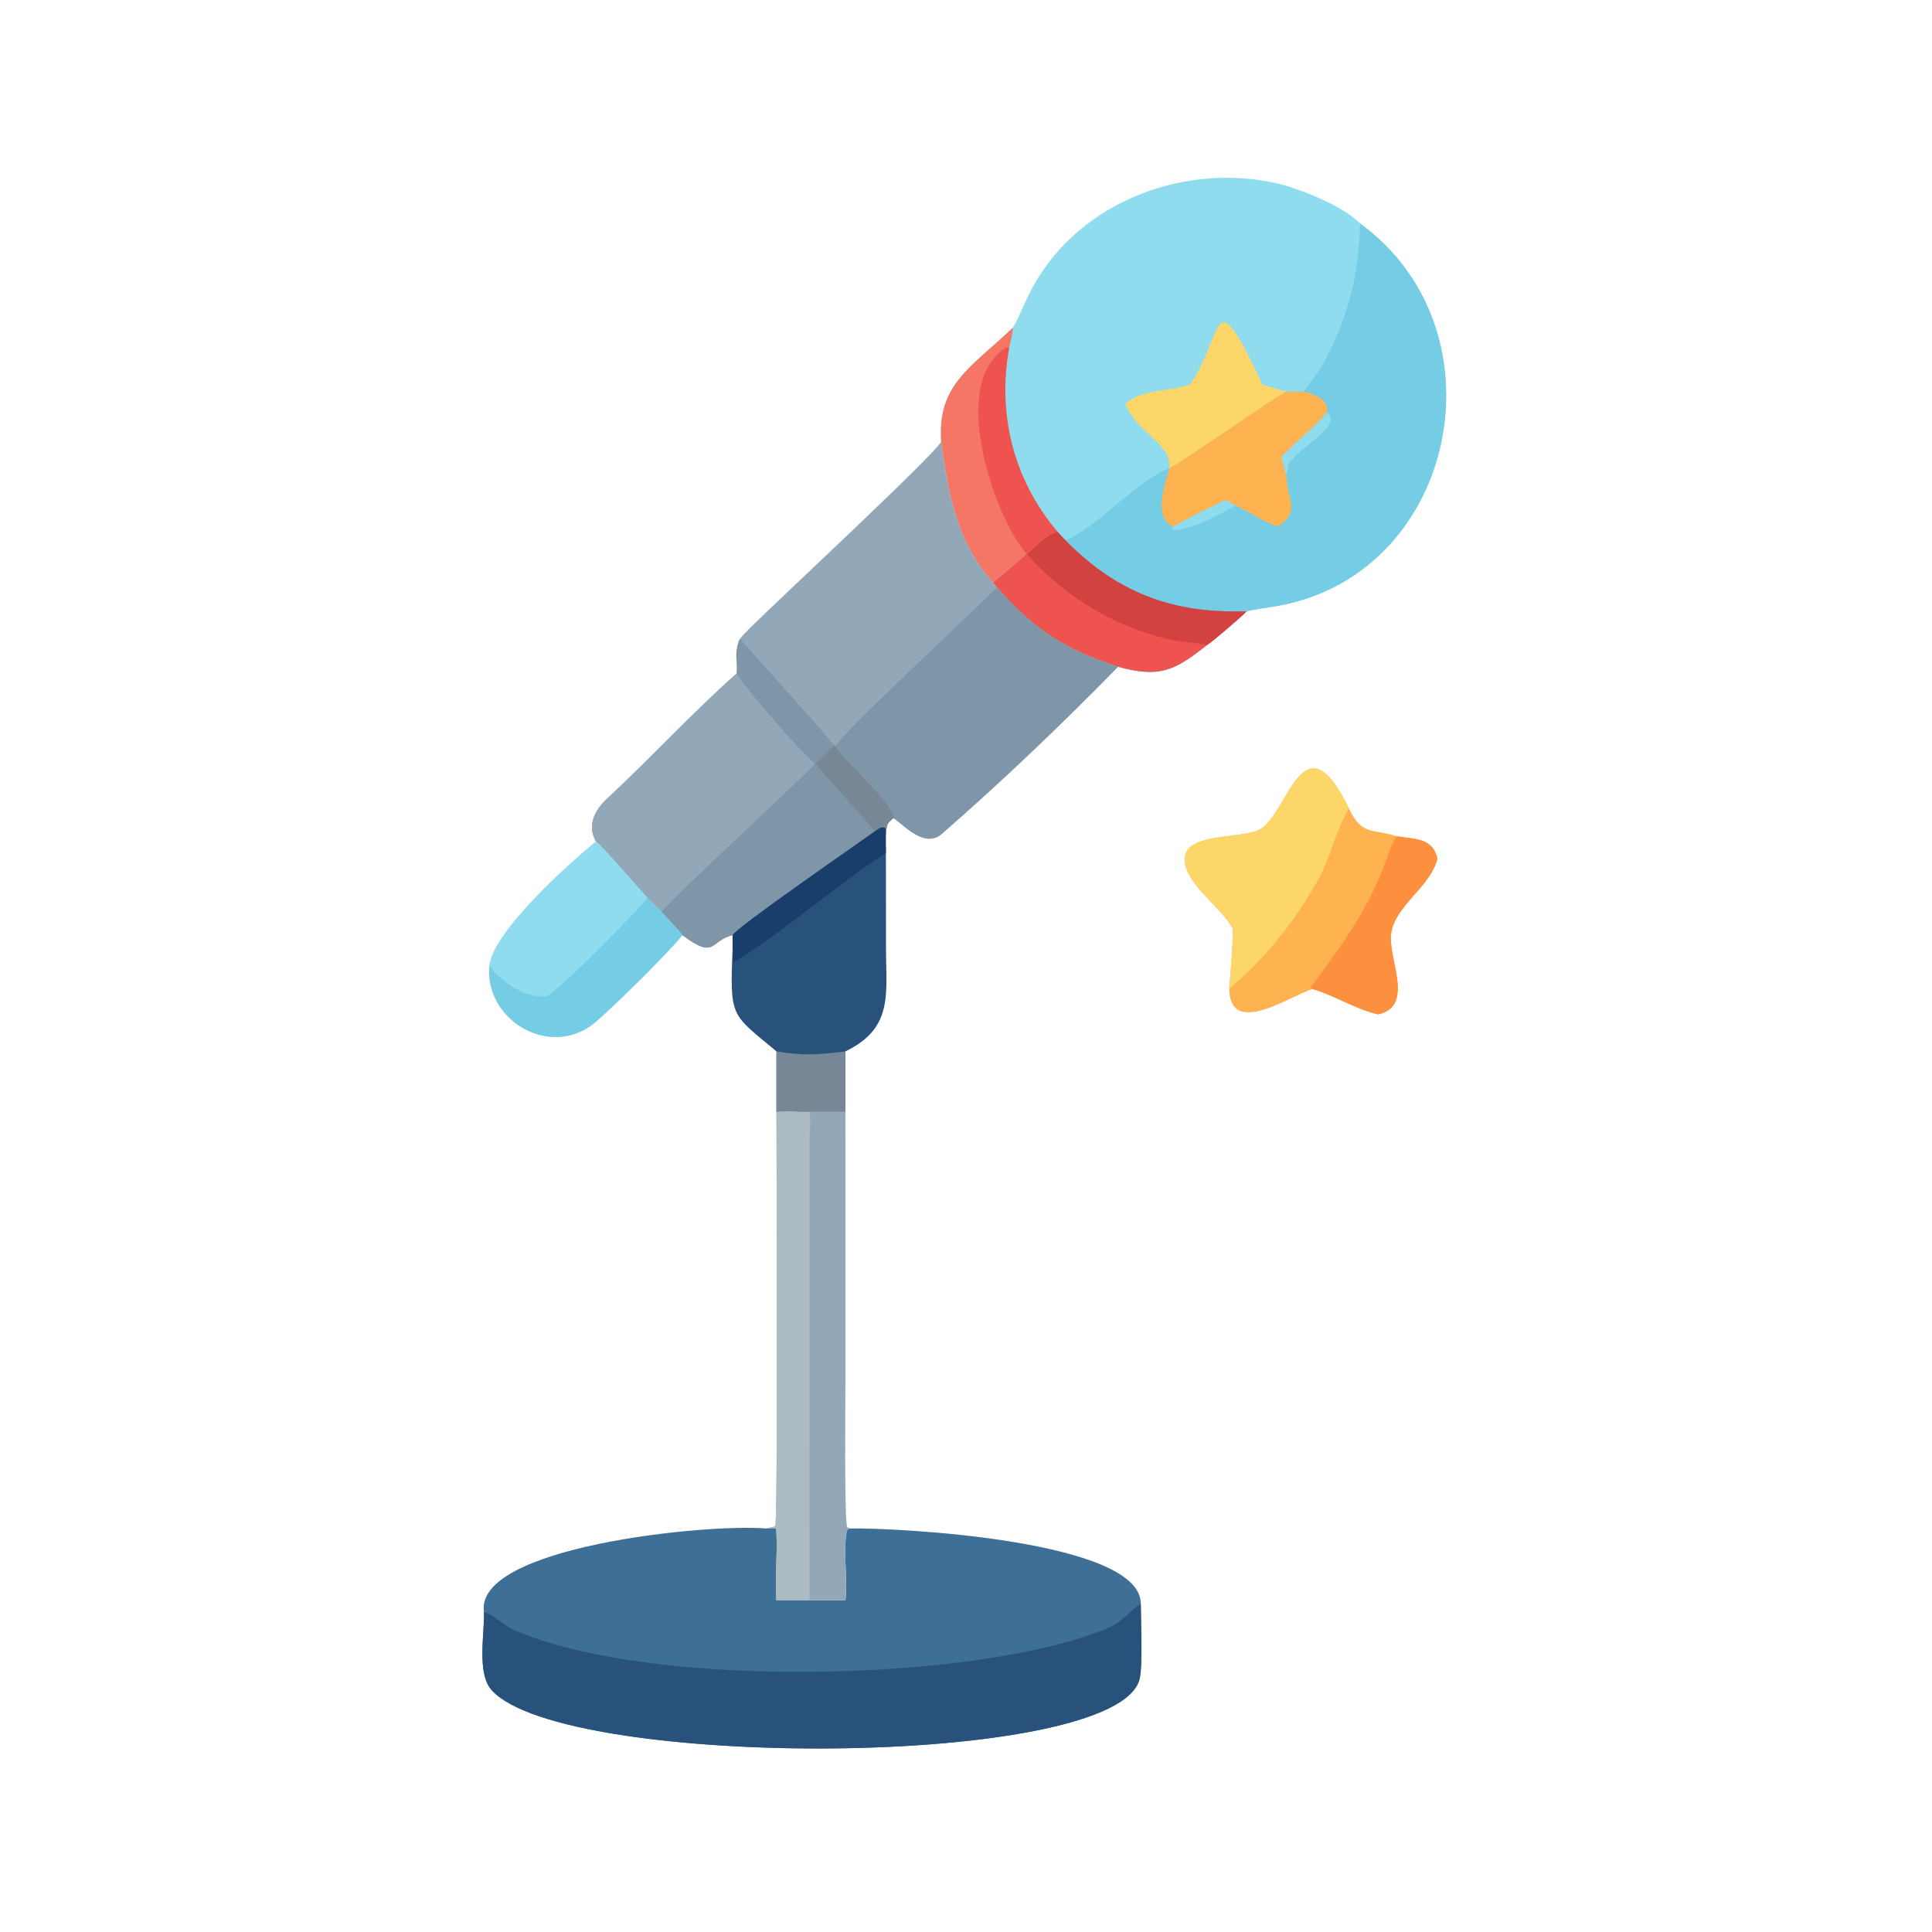 <?xml version="1.0" encoding="utf-8" ?><svg xmlns="http://www.w3.org/2000/svg" xmlns:xlink="http://www.w3.org/1999/xlink" width="601" height="601" viewBox="0 0 601 601"><path fill="#8FDCEF" transform="scale(1.174 1.174)" d="M268.363 86.841C269.804 84.441 271.251 80.858 272.524 78.237C284.11 54.383 312.577 42.903 338.005 48.504C344.13 49.853 356.138 54.682 360.427 59.255C399.67 87.917 385.772 153.279 337.211 160.765C335.883 160.966 331.315 161.628 330.278 162.011C329.127 163.268 321.258 170.025 319.834 170.909C311.193 177.742 307.312 179.68 296.237 176.676C282.212 172.187 273.806 166.663 264.152 155.653L263.071 154.296C253.387 143.589 251.191 130.477 249.385 117.046C248.329 101.821 257.259 97.454 268.363 86.841Z"/><path fill="#74CDE5" transform="scale(1.174 1.174)" d="M360.427 59.255C399.67 87.917 385.772 153.279 337.211 160.765C335.883 160.966 331.315 161.628 330.278 162.011C329.127 163.268 321.258 170.025 319.834 170.909C311.193 177.742 307.312 179.68 296.237 176.676C282.212 172.187 273.806 166.663 264.152 155.653L263.071 154.296C264.217 153.619 270.836 147.824 271.983 146.741L271.983 146.741C275.027 144.409 276.154 142.347 280.109 140.803L282.281 143.148C290.047 140.333 300.641 127.784 309.809 124.069L309.809 124.069C315.61 120.914 339.627 103.806 340.841 103.836C342.312 103.83 344.013 103.782 345.463 103.836C346.06 102.517 349.364 98.675 350.514 96.545C357.383 83.828 359.858 73.473 360.427 59.255Z"/><path fill="#EF5350" transform="scale(1.174 1.174)" d="M280.109 140.803L282.281 143.148C294.7 155.797 308.342 161.844 326.136 162.009L330.278 162.011C329.127 163.268 321.258 170.025 319.834 170.909C311.193 177.742 307.312 179.68 296.237 176.676C282.212 172.187 273.806 166.663 264.152 155.653L263.071 154.296C264.217 153.619 270.836 147.824 271.983 146.741L271.983 146.741C275.027 144.409 276.154 142.347 280.109 140.803Z"/><path fill="#D24241" transform="scale(1.174 1.174)" d="M280.109 140.803L282.281 143.148C294.7 155.797 308.342 161.844 326.136 162.009L330.278 162.011C329.127 163.268 321.258 170.025 319.834 170.909C316.538 170.169 312.771 170.165 309.366 169.339C294.753 165.796 281.907 157.892 271.983 146.741L271.983 146.741C275.027 144.409 276.154 142.347 280.109 140.803Z"/><path fill="#FEB250" transform="scale(1.174 1.174)" d="M340.841 103.836C342.312 103.83 344.013 103.782 345.463 103.836C348.185 104.44 352.066 105.678 351.595 109.244C348.1 113.476 343.224 117.081 339.628 121.049C339.813 122.701 340.354 124.242 340.841 125.834C340.914 132.597 344.911 135.264 338.591 139.546C334.356 138.093 331.169 135.657 327.319 133.918L324.76 132.444C320.221 134.696 315.161 137.083 310.778 139.546C305.48 136.994 308.613 128.439 309.809 124.069L309.809 124.069C315.61 120.914 339.627 103.806 340.841 103.836Z"/><path fill="#8FDCEF" transform="scale(1.174 1.174)" d="M351.595 109.244C356.083 112.676 344.293 118.473 341.614 122.781C341.177 123.483 341.424 124.746 340.841 125.834C340.354 124.242 339.813 122.701 339.628 121.049C343.224 117.081 348.1 113.476 351.595 109.244Z"/><path fill="#8FDCEF" transform="scale(1.174 1.174)" d="M324.76 132.444L327.319 133.918C324.937 135.578 313.285 141.536 310.739 140.217L310.539 139.78L310.778 139.546C315.161 137.083 320.221 134.696 324.76 132.444Z"/><path fill="#F57664" transform="scale(1.174 1.174)" d="M268.363 86.841C268.326 88.286 267.81 90.531 267.412 91.955C264.205 109.669 268.427 126.918 280.109 140.803C276.154 142.347 275.027 144.409 271.983 146.741L271.983 146.741C270.836 147.824 264.217 153.619 263.071 154.296C253.387 143.589 251.191 130.477 249.385 117.046C248.329 101.821 257.259 97.454 268.363 86.841Z"/><path fill="#EF5350" transform="scale(1.174 1.174)" d="M271.983 146.741C263.845 137.3 253.914 107.912 262.591 95.948C263.608 94.546 265.679 92.149 267.412 91.955C264.205 109.669 268.427 126.918 280.109 140.803C276.154 142.347 275.027 144.409 271.983 146.741Z"/><path fill="#FDD66A" transform="scale(1.174 1.174)" d="M315.314 101.908C324.598 88.574 320.839 72.738 334.514 101.908C336.519 102.574 338.725 103.138 340.841 103.836C339.627 103.806 315.61 120.914 309.809 124.069C310.648 117.499 301.049 114.675 298.209 106.984C302.165 103.245 309.438 103.788 315.314 101.908Z"/><path fill="#3E6F97" transform="scale(1.174 1.174)" d="M225.197 405.003C237.357 404.757 302.38 408.077 302.274 424.954C302.281 429.389 302.848 441.361 301.946 444.925C295.918 468.718 149.703 469.084 130.315 447.885C126.259 443.45 128.423 432.777 128.237 427.199C125.549 409.854 187.196 403.67 202.95 405.003C203.739 404.97 204.953 404.83 205.651 405.038C206.165 410.695 205.231 418.821 205.743 424.015L214.505 424.015L224.015 424.015C224.714 419.256 223.192 409.24 224.575 405.156L225.197 405.003Z"/><path fill="#28527B" transform="scale(1.174 1.174)" d="M128.237 427.199C129.898 427.217 133.735 430.816 136.131 431.866C172.565 447.849 259.852 445.688 293.775 431.308C297.29 429.818 299.347 426.859 302.274 424.954C302.281 429.389 302.848 441.361 301.946 444.925C295.918 468.718 149.703 469.084 130.315 447.885C126.259 443.45 128.423 432.777 128.237 427.199Z"/><path fill="#92A8B8" transform="scale(1.174 1.174)" d="M249.385 117.046C251.191 130.477 253.387 143.589 263.071 154.296L264.152 155.653C273.806 166.663 282.212 172.187 296.237 176.676C281.962 191.337 264.916 207.577 249.652 220.855C244.983 225.012 239.59 218.608 236.73 216.763C235.148 218.116 235.068 218.273 234.743 220.329L234.624 219.467C233.535 218.85 232.756 219.689 231.747 220.329C227.345 223.509 194.952 245.846 194.115 247.784C188.044 249.221 189.706 254.426 180.833 247.784C179.496 246.099 176.788 243.303 175.273 241.647L171.614 237.962C169.37 235.568 159.272 223.803 157.911 222.953C155.452 218.776 157.618 214.636 160.782 211.696C172.485 200.823 183.225 189.088 195.176 178.46C195.602 175.434 194.31 173.421 196.038 169.273C196.949 168.186 197.924 167.192 198.926 166.192C204.821 160.307 247.667 120.448 249.385 117.046Z"/><path fill="#92A8B8" transform="scale(1.174 1.174)" d="M195.176 178.46C198.501 183.507 210.845 197.862 215.932 202.36L215.932 202.36L226.353 214.062C227.61 215.466 230.909 218.907 231.747 220.329C227.345 223.509 194.952 245.846 194.115 247.784C188.044 249.221 189.706 254.426 180.833 247.784C179.496 246.099 176.788 243.303 175.273 241.647L171.614 237.962C169.37 235.568 159.272 223.803 157.911 222.953C155.452 218.776 157.618 214.636 160.782 211.696C172.485 200.823 183.225 189.088 195.176 178.46Z"/><path fill="#7F96A8" transform="scale(1.174 1.174)" d="M215.932 202.36L215.932 202.36L226.353 214.062C227.61 215.466 230.909 218.907 231.747 220.329C227.345 223.509 194.952 245.846 194.115 247.784C188.044 249.221 189.706 254.426 180.833 247.784C179.496 246.099 176.788 243.303 175.273 241.647C180.101 235.926 215.449 203.552 215.932 202.36Z"/><path fill="#7F96A8" transform="scale(1.174 1.174)" d="M264.152 155.653C273.806 166.663 282.212 172.187 296.237 176.676C281.962 191.337 264.916 207.577 249.652 220.855C244.983 225.012 239.59 218.608 236.73 216.763C235.148 218.116 235.068 218.273 234.743 220.329L234.624 219.467C233.535 218.85 232.756 219.689 231.747 220.329C230.909 218.907 227.61 215.466 226.353 214.062L215.932 202.36C218.036 200.687 219.008 199.338 220.859 197.672L221.389 197.739L221.389 197.739C223.16 194.121 259.263 160.733 264.152 155.653Z"/><path fill="#788796" transform="scale(1.174 1.174)" d="M215.932 202.36C218.036 200.687 219.008 199.338 220.859 197.672L221.389 197.739C224.078 202.081 235.843 212.177 236.948 216.593L236.73 216.763C235.148 218.116 235.068 218.273 234.743 220.329L234.624 219.467C233.535 218.85 232.756 219.689 231.747 220.329C230.909 218.907 227.61 215.466 226.353 214.062L215.932 202.36Z"/><path fill="#7F96A8" transform="scale(1.174 1.174)" d="M196.038 169.273L215.685 191.226C216.689 192.356 220.638 197.276 221.389 197.739L221.389 197.739L220.859 197.672C219.008 199.338 218.036 200.687 215.932 202.36L215.932 202.36C210.845 197.862 198.501 183.507 195.176 178.46C195.602 175.434 194.31 173.421 196.038 169.273Z"/><path fill="#FEB250" transform="scale(1.174 1.174)" d="M326.635 246.072C323.678 240.262 312.791 233.373 314.009 226.75C315.126 220.671 329.329 222.268 333.869 219.754C341.326 215.626 345.347 189.289 357.413 214.204C360.955 221.592 363.647 219.473 370.179 221.596C374.953 222.367 379.704 222.008 380.876 227.514C379 235.039 369.992 239.65 368.639 247.086C367.475 253.485 375.18 266.599 365.174 268.777C359.426 267.561 352.831 263.371 347.757 262.087C342.128 263.695 325.962 275.086 325.717 262.087C326.127 256.871 326.664 251.282 326.635 246.072Z"/><path fill="#FDD66A" transform="scale(1.174 1.174)" d="M326.635 246.072C323.678 240.262 312.791 233.373 314.009 226.75C315.126 220.671 329.329 222.268 333.869 219.754C341.326 215.626 345.347 189.289 357.413 214.204C354.139 219.45 352.452 227.533 349.17 233.307C343.585 243.131 336.998 251.868 328.573 259.477C327.919 260.078 326.241 261.46 325.717 262.087C326.127 256.871 326.664 251.282 326.635 246.072Z"/><path fill="#FD903F" transform="scale(1.174 1.174)" d="M370.179 221.596C374.953 222.367 379.704 222.008 380.876 227.514C379 235.039 369.992 239.65 368.639 247.086C367.475 253.485 375.18 266.599 365.174 268.777C359.426 267.561 352.831 263.371 347.757 262.087L347.396 261.911C347.385 261.765 347.349 261.492 347.436 261.377C355.172 251.032 362.842 240.58 367.15 228.234C367.614 226.904 369.295 222.153 370.179 221.596Z"/><path fill="#92A8B8" transform="scale(1.174 1.174)" d="M205.743 294.532C208.721 294.316 211.554 294.555 214.505 294.532L224.015 294.532L224.022 365.009C224.022 369.361 223.679 403.363 224.507 404.689L225.197 405.003L224.575 405.156C223.192 409.24 224.714 419.256 224.015 424.015L214.505 424.015L205.743 424.015C205.231 418.821 206.165 410.695 205.651 405.038C204.953 404.83 203.739 404.97 202.95 405.003C203.817 404.745 204.35 404.774 205.418 404.414C206.147 403.205 205.745 305.39 205.743 294.532Z"/><path fill="#ACBAC2" transform="scale(1.174 1.174)" d="M205.743 294.532C208.721 294.316 211.554 294.555 214.505 294.532C214.888 295.095 214.512 301.054 214.51 302.353L214.505 424.015L205.743 424.015C205.231 418.821 206.165 410.695 205.651 405.038C204.953 404.83 203.739 404.97 202.95 405.003C203.817 404.745 204.35 404.774 205.418 404.414C206.147 403.205 205.745 305.39 205.743 294.532Z"/><path fill="#28527B" transform="scale(1.174 1.174)" d="M231.747 220.329C232.756 219.689 233.535 218.85 234.624 219.467L234.743 220.329C234.667 222.267 234.708 224.093 234.743 226.032L234.763 251.372C234.769 263.403 236.772 272.405 224.015 278.588L224.015 294.532L214.505 294.532C211.554 294.555 208.721 294.316 205.743 294.532L205.743 278.588C193.374 268.276 193.447 269.827 194.115 250.814L194.115 247.784C194.952 245.846 227.345 223.509 231.747 220.329Z"/><path fill="#193E6B" transform="scale(1.174 1.174)" d="M231.747 220.329C232.756 219.689 233.535 218.85 234.624 219.467L234.743 220.329C234.667 222.267 234.708 224.093 234.743 226.032C221.004 234.884 207.386 247.265 194.115 255.1C194.18 254.17 194.507 251.506 194.115 250.814L194.115 247.784C194.952 245.846 227.345 223.509 231.747 220.329Z"/><path fill="#788796" transform="scale(1.174 1.174)" d="M205.743 278.588C212.962 279.8 216.876 279.441 224.015 278.588L224.015 294.532L214.505 294.532C211.554 294.555 208.721 294.316 205.743 294.532L205.743 278.588Z"/><path fill="#8FDCEF" transform="scale(1.174 1.174)" d="M157.911 222.953C159.272 223.803 169.37 235.568 171.614 237.962L175.273 241.647C176.788 243.303 179.496 246.099 180.833 247.784C177.493 252.039 159.783 269.642 156.287 271.981C144.33 279.982 128.378 269.612 129.675 255.895C130.464 247.221 149.748 229.618 157.911 222.953Z"/><path fill="#74CDE5" transform="scale(1.174 1.174)" d="M171.614 237.962L175.273 241.647C176.788 243.303 179.496 246.099 180.833 247.784C177.493 252.039 159.783 269.642 156.287 271.981C144.33 279.982 128.378 269.612 129.675 255.895C132.628 260.033 139.757 264.929 144.828 263.903C147.303 263.402 168.837 241.425 171.614 237.962Z"/></svg>